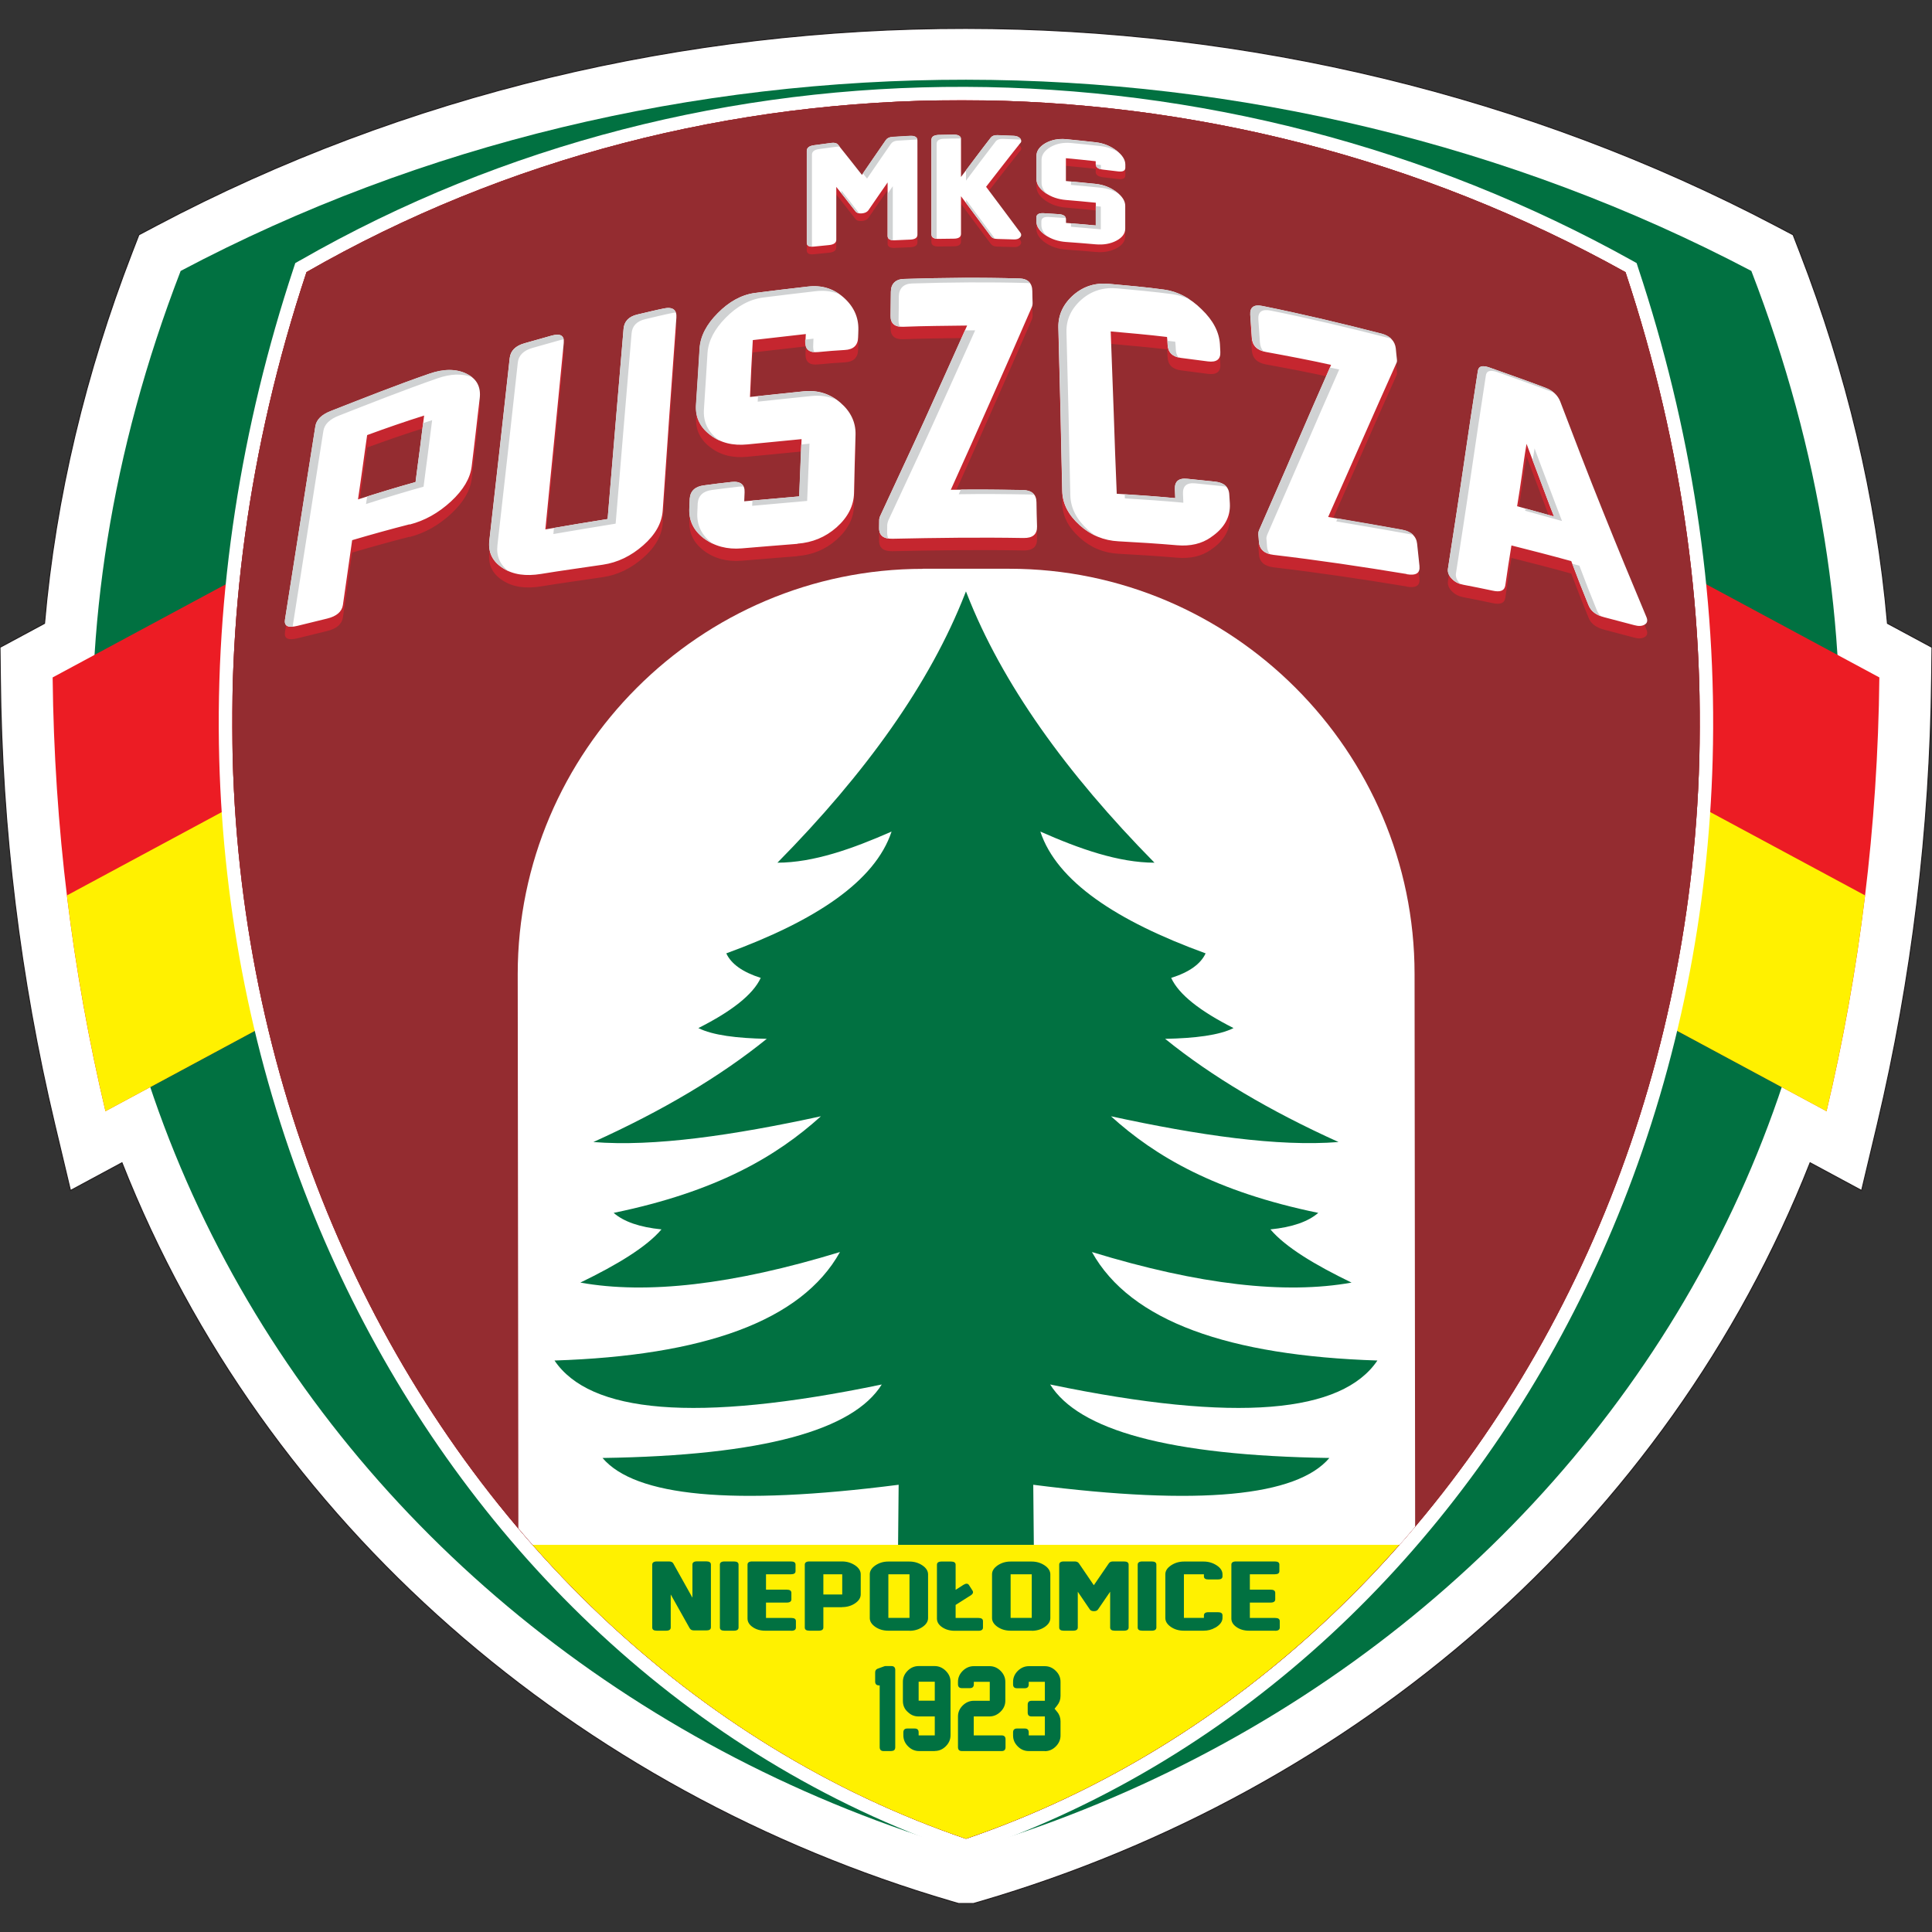 <?xml version="1.0" encoding="UTF-8"?>
<svg id="Warstwa_1" xmlns="http://www.w3.org/2000/svg" xmlns:xlink="http://www.w3.org/1999/xlink" version="1.1" viewBox="0 0 2048 2048">
  <rect x="0" y="0" width="2048" height="2048" fill="#333333" stroke="none"/>
  <!-- Generator: Adobe Illustrator 29.2.1, SVG Export Plug-In . SVG Version: 2.1.0 Build 116)  -->
  <defs>
    <style>
      .st0 {
        mask: url(#mask);
      }

      .st1, .st2 {
        fill: #fff;
      }

      .st1, .st3, .st4, .st5, .st6 {
        fill-rule: evenodd;
      }

      .st7, .st3 {
        fill: #017141;
      }

      .st8 {
        mask: url(#mask-1);
      }

      .st9 {
        fill: url(#Gradient_bez_nazwy_2);
      }

      .st10 {
        fill: none;
        stroke: #231f20;
        stroke-miterlimit: 22.9;
        stroke-width: 1.1px;
      }

      .st4 {
        fill: #ec1c24;
      }

      .st11 {
        fill: #d0d2d3;
      }

      .st5 {
        fill: #fff100;
      }

      .st12 {
        fill: #c5262f;
      }

      .st13 {
        fill: url(#Gradient_bez_nazwy_21);
      }

      .st6 {
        fill: #942c30;
      }
    </style>
    <linearGradient id="Gradient_bez_nazwy_2" data-name="Gradient bez nazwy 2" x1="86.2" y1="439.8" x2="865.6" y2="1239.3" gradientTransform="translate(138.6 -231.8)" gradientUnits="userSpaceOnUse">
      <stop offset="0" stop-color="#fff"/>
      <stop offset="1" stop-color="#000"/>
    </linearGradient>
    <mask id="mask" x="246.2" y="106.3" width="1555.8" height="1843" maskUnits="userSpaceOnUse">
      <rect class="st9" x="246.2" y="106.3" width="1555.8" height="1843"/>
    </mask>
    <linearGradient id="Gradient_bez_nazwy_21" data-name="Gradient bez nazwy 2" x1="1404.1" y1="1960.4" x2="912.9" y2="1296.7" xlink:href="#Gradient_bez_nazwy_2"/>
    <mask id="mask-1" x="246.2" y="106.3" width="1555.8" height="1843" maskUnits="userSpaceOnUse">
      <rect class="st13" x="246.2" y="106.3" width="1555.8" height="1843"/>
    </mask>
  </defs>
  <path class="st1" d="M2000.8,660.8l47.2,25.4-.4,33.5c-1.7,159-20.8,317.3-57.5,472.1l-16.7,70.2-54.6-29.4c-151.4,383.8-483,666.9-879.2,783l-7.6,2.2h-15.9l-7.6-2.2c-396.2-116.1-727.8-399.2-879.2-783l-54.6,29.4-16.7-70.2C21.2,1037.1,2,878.7.4,719.7l-.4-33.5,47.2-25.4c11.7-134.6,43.8-266.4,92.5-392.5l7.5-19.4,18.3-9.7c528.1-279.6,1188.4-278,1716.9,0l18.4,9.7,7.5,19.4c48.7,126.1,80.8,257.9,92.5,392.5Z"/>
  <path class="st10" d="M2000.8,660.8l47.2,25.4-.4,33.5c-1.7,159-20.8,317.3-57.5,472.1l-16.7,70.2-54.6-29.4c-151.4,383.8-483,666.9-879.2,783l-7.6,2.2h-15.9l-7.6-2.2c-396.2-116.1-727.8-399.2-879.2-783l-54.6,29.4-16.7-70.2C21.2,1037.1,2,878.7.4,719.7l-.4-33.5,47.2-25.4c11.7-134.6,43.8-266.4,92.5-392.5l7.5-19.4,18.3-9.7c528.1-279.6,1188.4-278,1716.9,0l18.4,9.7,7.5,19.4c48.7,126.1,80.8,257.9,92.5,392.5Z"/>
  <path class="st3" d="M191.5,287.2c-296.9,769.3,146.8,1473.2,832.5,1674.2h0s0,0,0,0c685.8-201,1129.4-904.9,832.5-1674.2C1344.4,17.8,703.6,16.1,191.5,287.2"/>
  <path class="st4" d="M111.8,1178c-35.1-147.7-54.3-301.5-56-459.9l260.2-140c-6.9,163.1,2.4,322.4,25.9,476l-230.1,123.8Z"/>
  <path class="st5" d="M111.8,1178c-17.7-74.8-31.4-151.1-40.9-228.8l246.4-132.6c4.4,80.5,12.6,159.7,24.5,237.6l-230.1,123.8Z"/>
  <path class="st4" d="M1936.2,1178c35.1-147.7,54.3-301.5,56-459.9l-260.2-140c6.9,163.1-2.4,322.4-25.9,476l230.1,123.8Z"/>
  <path class="st5" d="M1936.2,1178c17.7-74.8,31.4-151.1,40.9-228.8l-246.4-132.6c-4.4,80.5-12.6,159.7-24.5,237.6l230.1,123.8Z"/>
  <path class="st1" d="M317.8,276.2c433.3-248.7,977.2-242.3,1412.3,0l4.8,2.7,1.7,5.3c55.7,167.8,83.7,344,78.9,520.9-4.4,161.2-36,321-95.4,471-109.7,276.9-313,515.2-584.5,643.3-34.9,16.5-70.6,31-107.1,43.4l-2.2.8h-4.7l-2.2-.8c-36.5-12.4-72.3-27-107.1-43.4-271.4-128.2-474.8-366.5-584.5-643.4-59.4-150-91-309.8-95.4-471-4.8-176.9,23.3-353,78.9-520.9l1.7-5.2,4.7-2.7Z"/>
  <path class="st4" d="M324.9,288.5c-249.3,751.9,123.2,1464.3,699.1,1660.7h0s0,0,0,0c575.9-196.5,948.5-908.8,699.1-1660.7-435.6-242.5-973.9-243.6-1398.3,0"/>
  <g class="st0">
    <path class="st6" d="M324.9,288.5c-249.3,751.9,123.2,1464.3,699.1,1660.7h0s0,0,0,0c575.9-196.5,948.5-908.8,699.1-1660.7-435.6-242.5-973.9-243.6-1398.3,0"/>
  </g>
  <g class="st8">
    <path class="st6" d="M324.9,288.5c-249.3,751.9,123.2,1464.3,699.1,1660.7h0s0,0,0,0c575.9-196.5,948.5-908.8,699.1-1660.7-435.6-242.5-973.9-243.6-1398.3,0"/>
  </g>
  <path class="st5" d="M564.4,1637.5c126.2,143.1,283.3,251.6,459.5,311.7h0s0,0,0,0c176.2-60.1,333.4-168.6,459.5-311.7h-919.1Z"/>
  <path class="st7" d="M1351.7,1728.6h-27.7c-5.2,0-9.6-1.3-13.2-3.8-3.7-2.5-5.5-5.6-5.5-9.1v-57.1c0-2.2,1.6-3.4,4.9-3.4h41.1c3.3,0,4.9,1.1,4.9,3.4v6.9c0,2.2-1.6,3.3-4.9,3.3h-26.4v16.3h22c3.2,0,4.9,1.1,4.9,3.4v6.9c0,2.2-1.6,3.4-4.9,3.4h-22v16.3h26.8c3.3,0,4.9,1.1,4.9,3.4v6.8c0,2.2-1.6,3.4-4.9,3.4M1288.1,1725.4c-3.5,2.1-7.6,3.2-12.3,3.2h-20.9c-5.2,0-9.8-1.3-13.7-4-3.9-2.7-5.9-5.8-5.9-9.5v-46.3c0-3.6,2-6.7,6-9.4,4-2.7,8.6-4.1,13.8-4.1h20.8c5.2,0,9.8,1.4,13.9,4.1,4.1,2.7,6.1,5.9,6.1,9.5v2.1c0,2.2-1.6,3.3-4.9,3.3h-10c-3.2,0-4.8-1.1-4.8-3.3v-2.2h-21.2v46.2h21.2v-2.6c0-2.2,1.6-3.4,4.8-3.4h10c3.3,0,4.9,1.1,4.9,3.4v2.6c0,3.9-2.5,7.4-7.6,10.4ZM1220.9,1728.6h-10c-3.3,0-4.9-1.1-4.9-3.4v-66.6c0-2.2,1.6-3.4,4.9-3.4h10c3.2,0,4.9,1.1,4.9,3.4v66.6c0,2.2-1.6,3.4-4.9,3.4ZM1191.7,1728.6h-10c-3.2,0-4.9-1.1-4.9-3.4v-37.9l-12.8,18.7c-.9,1.3-2.3,1.9-4.4,1.9s-3.5-.6-4.4-1.9l-12.7-18.7v37.9c0,2.2-1.6,3.4-4.9,3.4h-10c-3.2,0-4.8-1.1-4.8-3.4v-66.6c0-2.2,1.6-3.4,4.8-3.4h11.7c2,0,3.5.7,4.4,2l15.8,23.2,15.9-23.2c.9-1.3,2.3-2,4.4-2h11.7c3.2,0,4.9,1.1,4.9,3.4v66.6c0,2.2-1.6,3.4-4.9,3.4ZM1093.7,1715v-46.2h-22.4v46.2h22.4ZM1093.7,1728.6h-22.4c-5.3,0-9.8-1.3-13.8-4-3.9-2.7-5.9-5.8-5.9-9.4v-46.4c0-3.6,2-6.7,5.9-9.4,4-2.7,8.5-4.1,13.7-4.1h22.4c5.2,0,9.8,1.4,13.8,4.1,4,2.7,6,5.9,6,9.5v46.3c0,3.6-2,6.8-6,9.5-4,2.7-8.6,4-13.7,4ZM964.1,1715v-46.2h-22.4v46.2h22.4ZM964.1,1728.6h-22.4c-5.3,0-9.8-1.3-13.8-4-3.9-2.7-5.9-5.8-5.9-9.4v-46.4c0-3.6,2-6.7,5.9-9.4,4-2.7,8.5-4.1,13.7-4.1h22.4c5.2,0,9.8,1.4,13.8,4.1,4,2.7,6,5.9,6,9.5v46.3c0,3.6-2,6.8-6,9.5-4,2.7-8.6,4-13.7,4ZM892.8,1690.2v-21.4h-20v21.4h20ZM892.6,1703.7h-19.8v21.5c0,2.2-1.6,3.4-4.8,3.4h-10c-3.3,0-4.9-1.1-4.9-3.4v-66.6c0-2.2,1.6-3.4,4.9-3.4h34.6c5.2,0,9.7,1.4,13.8,4.1,4,2.7,6,5.9,6,9.5v21.3c0,3.6-2,6.8-6,9.5-4,2.7-8.6,4-13.8,4ZM838.8,1728.6h-27.7c-5.2,0-9.6-1.3-13.2-3.8-3.7-2.5-5.5-5.6-5.5-9.1v-57.1c0-2.2,1.6-3.4,4.9-3.4h41.1c3.3,0,4.9,1.1,4.9,3.4v6.9c0,2.2-1.6,3.3-4.9,3.3h-26.4v16.3h22c3.2,0,4.9,1.1,4.9,3.4v6.9c0,2.2-1.6,3.4-4.9,3.4h-22v16.3h26.8c3.3,0,4.9,1.1,4.9,3.4v6.8c0,2.2-1.6,3.4-4.9,3.4ZM778,1728.6h-10c-3.3,0-4.9-1.1-4.9-3.4v-66.6c0-2.2,1.6-3.4,4.9-3.4h10c3.2,0,4.9,1.1,4.9,3.4v66.6c0,2.2-1.6,3.4-4.9,3.4ZM1028.6,1691.4l-15.6,9.9v13.8h24.2c3.2,0,4.8,1.1,4.8,3.4v6.8c0,2.2-1.6,3.4-4.8,3.4h-25.2c-5.2,0-9.6-1.3-13.3-3.8-3.7-2.5-5.5-5.6-5.5-9.1v-57.1c0-2.2,1.6-3.4,4.9-3.4h10c3.2,0,4.9,1.1,4.9,3.4v26.6l8.3-5.3c2.7-1.7,4.7-1.6,5.9.3l3.7,5.8c1.2,1.9.4,3.7-2.3,5.4ZM731.3,1726.4l-20.3-36.2v35c0,2.2-1.6,3.4-4.9,3.4h-9.8c-3.3,0-4.9-1.1-4.9-3.4v-66.6c0-2.2,1.6-3.4,4.9-3.4h12.9c2.2,0,3.7.7,4.5,2.1l20.3,36.3v-35.1c0-2.2,1.6-3.4,4.9-3.4h9.8c3.2,0,4.9,1.1,4.9,3.4v66.5c0,2.2-1.6,3.3-4.8,3.3h-12.9c-2.3,0-3.8-.6-4.6-2.1Z"/>
  <path class="st1" d="M978.3,602.9h91.6c236.3,0,429.6,193.3,429.6,429.6l.6,586c-5.4,6.4-10.9,12.8-16.4,19.1h-919.1c-5.1-5.8-10.2-11.6-15.1-17.5l-.7-587.5c0-236.3,193.3-429.6,429.6-429.6"/>
  <path class="st3" d="M1024,626.8l-1,2.5c-37.1,95.1-105.1,190.1-198.9,285.2,38.2-.1,79.2-14.6,121-33-17.5,52.8-80.7,94.6-175.2,129.1,5.2,11.3,17.4,19.9,36.5,26-8.1,17.7-31,35.5-66.1,53.2,15.1,7.6,40.9,10.8,72.5,11.4-49.4,40-110.8,76.4-183.8,109.4,64.2,5.2,148.2-7.1,241.2-27.3-47.1,42.6-110.6,79.9-219.7,102.4,10.8,9.4,27.7,15.2,50.7,17.5-16,18.8-47.2,37.6-86,56.4,70.1,12.6,161.1,2.5,275.2-32.4-41,73.7-145.5,109.9-302.6,115,37.3,55.3,147.8,66.8,346.9,25.4-30.1,48.3-125.2,75.4-296,77.9,34.5,40.6,136.9,51.1,313.9,28.4l-.6,63.7h143.9l-.6-63.7c177,22.7,279.4,12.2,313.9-28.4-170.8-2.5-265.9-29.7-296-77.9,199,41.4,309.6,29.9,346.9-25.4-157.1-5.1-261.6-41.3-302.6-115,114.1,34.9,205.1,45,275.2,32.4-38.9-18.8-70.1-37.6-86-56.4,23.1-2.3,40-8.2,50.7-17.5-109.1-22.5-172.7-59.8-219.7-102.4,93,20.2,177,32.4,241.2,27.3-73-33-134.4-69.4-183.8-109.4,31.7-.6,57.4-3.8,72.5-11.4-35.2-17.8-58-35.5-66.1-53.2,19.1-6,31.3-14.7,36.5-26-94.5-34.4-157.7-76.3-175.2-129.1,41.8,18.5,82.9,32.9,121,33-93.7-95.1-161.8-190.2-198.9-285.2l-1-2.5Z"/>
  <path class="st7" d="M1107.6,1856.2h-17.1c-4.4,0-8.3-1.6-11.6-4.9-3.3-3.3-5-7.1-5-11.6v-3.3c0-2.7,1.4-4.1,4.1-4.1h8.4c2.7,0,4.1,1.4,4.1,4.1v3.2h17.1v-20.1h-14.1c-2.8,0-4.1-1.4-4.1-4.1v-8.4c0-2.7,1.4-4.1,4.1-4.1h14.1v-20.1h-17.1v2.7c0,2.7-1.4,4.1-4.1,4.1h-8.4c-2.8,0-4.1-1.4-4.1-4.1v-2.7c0-4.4,1.7-8.3,5-11.6,3.4-3.3,7.3-5,11.7-5h17c4.4,0,8.3,1.7,11.6,5,3.4,3.3,5,7.2,5,11.6v15c0,3.8-1.2,7.1-3.5,10l-2.8,3.5,2.8,3.4c2.4,2.9,3.5,6.3,3.5,10v15c0,4.4-1.7,8.3-5,11.6-3.3,3.3-7.2,5-11.6,5M1049.1,1819.5h-16.9v20.1h29.6c2.7,0,4.1,1.4,4.1,4.1v8.4c0,2.8-1.4,4.1-4.1,4.1h-42.2c-2.7,0-4.1-1.4-4.1-4.1v-32.6c0-4.4,1.7-8.3,5-11.6,3.4-3.3,7.3-5,11.7-5h17v-20.1h-16.9v2.6c0,2.7-1.4,4.1-4.1,4.1h-8.6c-2.7,0-4.1-1.4-4.1-4.1v-2.6c0-4.4,1.7-8.3,5-11.6,3.4-3.3,7.3-5,11.7-5h16.9c4.4,0,8.3,1.7,11.6,5,3.3,3.3,5,7.2,5,11.6v20c0,4.5-1.7,8.4-5.1,11.7-3.4,3.3-7.3,5-11.7,5ZM990.9,1802.8v-20.1h-17.1v20.1h17.1ZM990.9,1856.2h-16.6c-4.4,0-8.3-1.6-11.7-5-3.3-3.3-5-7.2-5-11.6v-3.2c0-2.7,1.4-4.1,4.1-4.1h8c2.7,0,4.1,1.4,4.1,4.1v3.2h17.1v-20.1h-17.3c-4,0-7.5-1.3-10.5-4l-.7-.6c-3.6-3.1-5.3-7.1-5.3-11.9v-20.3c0-4.4,1.7-8.3,5-11.6,3.3-3.3,7.2-5,11.7-5h17c4.4,0,8.3,1.7,11.7,5,3.4,3.4,5.1,7.2,5.1,11.6v56.8c0,4.4-1.7,8.3-5,11.6-3.3,3.3-7.2,5-11.6,5ZM945,1856.2h-8.4c-2.7,0-4.1-1.4-4.1-4.1v-65.5h-.7c-2.7,0-4.1-1.4-4.1-4.1v-9.7c0-1.9.9-3.2,2.6-3.9l6.9-2.5c.5-.2,1-.3,1.4-.3h6.3c2.7,0,4.1,1.4,4.1,4.1v81.8c0,2.8-1.3,4.1-4.1,4.1Z"/>
  <path class="st12" d="M1647.3,560.7c-5.1-12.8-9.7-25.6-14.6-38.4-4.9-12.9-9.7-25.7-14.5-38.6-1.9,10.9-3.4,21.9-4.9,32.9-1.5,11-3.3,22.1-5.1,33.2,13,3.6,26.1,7.2,39.1,10.9M1684,655c-6.4-15.7-12.5-31.3-18.4-47-21.3-5.9-42.4-11.3-63.4-16.6-2.3,14-4.5,28.1-6.5,42.3-.9,5.7-5.3,7.5-13.6,5.6-10.3-2.3-20.7-4.2-30.8-6.2-5.1-1-9.1-3-12.2-6.3-3.3-3.3-4.6-6.7-4.3-10.2,5.5-35.9,11.1-71.4,16.2-106.6,5-34.9,10.3-69.3,15.5-103.1.6-5.5,4.6-6.9,12.7-4,19.4,6.9,39.2,13.8,58.9,21.3,8.2,3.1,13.3,8.2,15.8,14.6,14.9,39.1,29.7,77.8,45.2,116.2,15.2,37.9,30.7,75.5,46.3,112.6,1.4,3.6.7,6.2-2,7.7-2.8,1.7-6.4,1.9-11,.6-10.7-2.8-21.4-5.6-31.9-8.4-8.7-2.3-14.2-6.5-16.5-12.6ZM1491.2,621.7c-47.3-7.8-94.4-14.8-141.2-20.3-9.8-1.2-14.9-5.8-15.5-14-.2-2.5-.3-5.1-.6-7.6-.1-1.3.1-2.8.7-4.4,13-30,26.3-59.7,38.9-89.4,12.5-29.2,25.2-57.9,37.5-86-23.2-5.2-46.2-9.5-69.1-13.7-9.3-1.7-14.3-6.7-14.9-14.8-.6-8.2-1.2-16.4-1.7-24.5-.5-8.1,3.8-11.3,12.9-9.4,41.7,8.4,83.9,18.4,126.2,29.3,9.2,2.4,14.3,7.9,15.2,15.6.4,3.9.7,7.8,1.2,11.8.2,1.7,0,2.9-.6,3.9-11.7,26.1-23.6,52.9-35.5,79.9-12,27.4-24.5,55.1-36.8,83.1,26.1,4.5,52,8.8,78.2,13.6,9.9,1.8,15.3,7,16.1,14.7.8,7.8,1.7,15.7,2.5,23.6.8,7.8-3.7,10.4-13.6,8.8ZM1283.7,582.7c-9.8,6.9-21.9,9.7-35.8,8.5-20.9-1.8-41.7-3.1-62.3-4.2-15.5-.8-29.2-6.4-41.1-17.1-11.9-10.7-18.2-22.7-18.5-36.3-.8-28.9-1.2-57.8-1.9-86.6-.7-28.9-1.5-57.7-2.2-86.6-.3-13.4,5.1-24.9,16.1-34.6,10.7-9.2,23.2-13.1,37.8-11.7,19.3,1.8,38.7,3.4,58.2,6.1,14.5,2,27.9,9.1,39.8,20.9,12.2,11.7,18.6,24,19.4,37.1.2,2.6.3,5.2.4,7.8.5,8-3.9,11.5-13.2,10.3-9.7-1.3-19.1-2.5-28.5-3.7-9.1-1.2-13.9-5.9-14.2-14.1-.1-2.7-.3-5.4-.6-8.1-19.8-2.4-39.7-4.1-59.7-5.9,1,28.7,2.2,57.4,3.2,86.1.9,28.7,2,57.4,3.2,86,20.6,1.2,41.3,2.7,62,4.6-.1-3.1-.3-6.3-.4-9.5-.3-8.2,3.9-12,13.3-11,9.7,1,19.4,2,29.1,3,9.6,1,14.9,5.6,15.3,13.7.2,3.1.4,6.3.6,9.4.8,14.3-5.8,26.3-20.1,35.9ZM1084.8,583.5c-46.2-.8-92.5-.2-138.6.8-9.7.2-14.6-3.4-14.3-11.9,0-2.6,0-5.2.1-7.9,0-1.4.4-3,1.2-4.7,15.6-33.9,31.6-67.6,46.8-101.1,15.1-33.5,30.3-67,45.2-100.4-22.6.3-45,.4-67.8,1.3-8.8.3-13.5-3.4-13.3-11.8.2-8.5.1-16.9.3-25.4.1-8.4,5.1-13.3,13.8-13.5,40.8-1.3,81.7-1.7,122.5-.5,8.8.2,13.5,4.9,13.6,13.2,0,4.3.2,8.5.3,12.8,0,1.8-.3,3.2-.9,4.5-13.8,31.9-27.9,63.8-42.1,95.8-14.3,32.4-29,65.1-43.7,97.7,25.5-.4,50.8-.2,76.3.3,9.6.2,14.4,4.5,14.5,12.9,0,8.5.4,17,.6,25.6.2,8.4-4.6,12.5-14.3,12.3ZM845.2,589.6c-19.7,1.5-39.4,3.2-58.9,4.8-15.5,1.3-29-2.3-40.2-10.7-11.1-8.4-16.2-19.3-15.3-32.6.2-3.1.2-6.2.4-9.4.6-8.1,5.6-12.9,15.1-14.1,9.7-1.3,19.4-2.6,29.2-3.6,9.5-1,14.2,2.8,13.8,11-.2,3.2-.3,6.3-.4,9.5,19.5-1.8,39.1-3.5,58.3-5.2.9-20.2,1.6-40.5,2.5-60.7-19.3,1.9-38.5,3.7-57.5,5.6-15.2,1.5-28.4-1.6-39.2-10-10.9-8.2-16-18.9-15.1-32.1,1.4-19.9,2.5-39.8,3.8-59.8.9-13.1,7.5-25.5,19.3-37.3,11.7-11.9,25-19.5,39.7-21.4,18.2-2.4,36.9-4.5,55.5-6.7,14.6-1.8,27.1,1.9,37.9,11.4,10.7,9.4,16.1,20.9,15.8,34.2,0,2.8-.2,5.6-.3,8.4-.2,8.2-4.9,12.7-14,13.2-9.6.6-18.8,1.2-28.2,2.2-9.4,1-13.7-2.7-13.5-10.9,0-2.7.1-5.4.3-8.2-18.7,2.1-37.5,4.3-56.2,6.4-1.2,20.1-2.2,40.2-3,60.3,19-2,38.1-4.1,57-6,14.9-1.5,27.7,2.5,38.7,11.9,11,9.4,16.6,20.9,16.2,34.3-.6,20.6-1.2,41.1-1.6,61.6-.3,13.7-6.6,25.8-18.5,36.4-12,10.6-25.8,16.1-41.3,17.3ZM639.1,611.8c-21.9,3.3-43.8,6.2-65.6,9.8-16,2.6-29.5.9-40.5-6.2-11-7-15.7-16.7-14.3-29.1,3.7-32.2,7.2-64.5,10.9-96.8,3.6-32.2,7.1-64.6,10.7-96.8.9-7.7,6.1-12.9,15.6-15.6,9.6-2.7,19-5.4,28.7-8.1,9.6-2.7,13.8,0,13,7.8-3.2,32.9-6.5,65.9-9.7,98.8-3.2,33-6.7,65.9-9.8,98.8,22-3.9,44-7.5,66-11,2.8-33.6,5.6-67.2,8.4-100.8,2.8-33.6,5.7-67.2,8.5-100.8.7-8,5.6-13.1,14.6-15.2,9.6-2.2,19.1-4.6,28.5-6.5,9.2-1.8,13.5,1.7,12.9,9.8-2.5,34.1-5,68.2-7.4,102.3-2.4,34.1-4.7,68.2-7.1,102.3-.9,13.3-7.9,25.6-20.7,36.8-12.9,11.3-27.1,18.2-42.7,20.5ZM440.5,524.2c1.4-11.7,3.1-23.5,4.6-35.2,1.5-11.7,2.9-23.5,4.5-35.3-20,6.3-40,13.2-60.4,20.7-1.6,11.4-3.3,22.8-4.8,34.1-1.5,11.4-3.3,22.8-4.9,34.1,20.4-6.6,40.8-12.8,61-18.4ZM434.1,569c-20.3,5.2-40.5,10.8-60.8,16.8-1.6,11.5-3.3,22.9-4.9,34.4-1.7,11.4-3.2,22.9-4.9,34.3-1.1,7.2-6.8,12-16.7,14.4-10.4,2.6-21,5.2-31.4,7.7-10.1,2.5-14.4.3-13.3-6.6,5.4-34.1,10.7-68.3,16.1-102.4,5.4-34.1,10.6-68.3,16.1-102.5,1.1-6.9,6.4-12.3,16.4-16.2,35-13.7,69.9-27.6,104.4-39.5,15.4-5.4,28.7-5.2,39.4,0,10.9,5.2,15.5,14,14,26.2-1.4,12.1-2.9,24.1-4.2,36.1-1.3,12-2.9,24-4.3,36-1.5,12.3-8.7,24.8-22,37.1-13.4,12.3-27.8,20.3-43.7,24.4Z"/>
  <path class="st2" d="M1647.3,547.5c-5.1-12.8-9.7-25.6-14.6-38.4-4.9-12.9-9.7-25.7-14.5-38.6-1.9,10.9-3.4,21.9-4.9,32.9-1.5,11-3.3,22.1-5.1,33.2,13,3.6,26.1,7.2,39.1,10.9M1684,641.8c-6.4-15.7-12.5-31.3-18.4-47-21.3-5.9-42.4-11.3-63.4-16.6-2.3,14-4.5,28.1-6.5,42.3-.9,5.7-5.3,7.5-13.6,5.6-10.3-2.3-20.7-4.2-30.8-6.2-5.1-1-9.1-3-12.2-6.3-3.3-3.3-4.6-6.7-4.3-10.2,5.5-35.9,11.1-71.4,16.2-106.6,5-34.9,10.3-69.3,15.5-103.1.6-5.5,4.6-6.9,12.7-4,19.4,6.9,39.2,13.8,58.9,21.3,8.2,3.1,13.3,8.2,15.8,14.6,14.9,39.1,29.7,77.8,45.2,116.2,15.2,37.9,30.7,75.5,46.3,112.6,1.4,3.6.7,6.2-2,7.7-2.8,1.7-6.4,1.9-11,.6-10.7-2.8-21.4-5.6-31.9-8.4-8.7-2.3-14.2-6.5-16.5-12.6ZM1491.2,608.5c-47.3-7.8-94.4-14.8-141.2-20.3-9.8-1.2-14.9-5.8-15.5-14-.2-2.5-.3-5.1-.6-7.6-.1-1.3.1-2.8.7-4.4,13-30,26.3-59.7,38.9-89.4,12.5-29.2,25.2-57.9,37.5-86-23.2-5.2-46.2-9.5-69.1-13.7-9.3-1.7-14.3-6.7-14.9-14.8-.6-8.2-1.2-16.4-1.7-24.5-.5-8.1,3.8-11.3,12.9-9.4,41.7,8.4,83.9,18.4,126.2,29.3,9.2,2.4,14.3,7.9,15.2,15.6.4,3.9.7,7.8,1.2,11.8.2,1.7,0,2.9-.6,3.9-11.7,26.1-23.6,52.9-35.5,79.9-12,27.4-24.5,55.1-36.8,83.1,26.1,4.5,52,8.8,78.2,13.6,9.9,1.8,15.3,7,16.1,14.7.8,7.8,1.7,15.7,2.5,23.6.8,7.8-3.7,10.4-13.6,8.8ZM1283.7,569.5c-9.8,6.9-21.9,9.7-35.8,8.5-20.9-1.8-41.7-3.1-62.3-4.2-15.5-.8-29.2-6.4-41.1-17.1-11.9-10.7-18.2-22.7-18.5-36.3-.8-28.9-1.2-57.8-1.9-86.6-.7-28.9-1.5-57.7-2.2-86.6-.3-13.4,5.1-24.9,16.1-34.6,10.7-9.2,23.2-13.1,37.8-11.7,19.3,1.8,38.7,3.4,58.2,6.1,14.5,2,27.9,9.1,39.8,20.9,12.2,11.7,18.6,24,19.4,37.1.2,2.6.3,5.2.4,7.8.5,8-3.9,11.5-13.2,10.3-9.7-1.3-19.1-2.5-28.5-3.7-9.1-1.2-13.9-5.9-14.2-14.1-.1-2.7-.3-5.4-.6-8.1-19.8-2.4-39.7-4.1-59.7-5.9,1,28.7,2.2,57.4,3.2,86.1.9,28.7,2,57.4,3.2,86,20.6,1.2,41.3,2.7,62,4.6-.1-3.1-.3-6.3-.4-9.5-.3-8.2,3.9-12,13.3-11,9.7,1,19.4,2,29.1,3,9.6,1,14.9,5.6,15.3,13.7.2,3.1.4,6.3.6,9.4.8,14.3-5.8,26.3-20.1,35.9ZM1084.8,570.3c-46.2-.8-92.5-.2-138.6.8-9.7.2-14.6-3.4-14.3-11.9,0-2.6,0-5.2.1-7.9,0-1.4.4-3,1.2-4.7,15.6-33.9,31.6-67.6,46.8-101.1,15.1-33.5,30.3-67,45.2-100.4-22.6.3-45,.4-67.8,1.3-8.8.3-13.5-3.4-13.3-11.8.2-8.5.1-16.9.3-25.4.1-8.4,5.1-13.3,13.8-13.5,40.8-1.3,81.7-1.7,122.5-.5,8.8.2,13.5,4.9,13.6,13.2,0,4.3.2,8.5.3,12.8,0,1.8-.3,3.2-.9,4.5-13.8,31.9-27.9,63.8-42.1,95.8-14.3,32.4-29,65.1-43.7,97.7,25.5-.4,50.8-.2,76.3.3,9.6.2,14.4,4.5,14.5,12.9,0,8.5.4,17,.6,25.6.2,8.4-4.6,12.5-14.3,12.3ZM845.2,576.5c-19.7,1.5-39.4,3.2-58.9,4.8-15.5,1.3-29-2.3-40.2-10.7-11.1-8.4-16.2-19.3-15.3-32.6.2-3.1.2-6.2.4-9.4.6-8.1,5.6-12.9,15.1-14.1,9.7-1.3,19.4-2.6,29.2-3.6,9.5-1,14.2,2.8,13.8,11-.2,3.2-.3,6.3-.4,9.5,19.5-1.8,39.1-3.5,58.3-5.2.9-20.2,1.6-40.5,2.5-60.7-19.3,1.9-38.5,3.7-57.5,5.6-15.2,1.5-28.4-1.6-39.2-10-10.9-8.2-16-18.9-15.1-32.1,1.4-19.9,2.5-39.8,3.8-59.8.9-13.1,7.5-25.5,19.3-37.3,11.7-11.9,25-19.5,39.7-21.4,18.2-2.4,36.9-4.5,55.5-6.7,14.6-1.8,27.1,1.9,37.9,11.4,10.7,9.4,16.1,20.9,15.8,34.2,0,2.8-.2,5.6-.3,8.4-.2,8.2-4.9,12.7-14,13.2-9.6.6-18.8,1.2-28.2,2.2-9.4,1-13.7-2.7-13.5-10.9,0-2.7.1-5.4.3-8.2-18.7,2.1-37.5,4.3-56.2,6.4-1.2,20.1-2.2,40.2-3,60.3,19-2,38.1-4.1,57-6,14.9-1.5,27.7,2.5,38.7,11.9,11,9.4,16.6,20.9,16.2,34.3-.6,20.6-1.2,41.1-1.6,61.6-.3,13.7-6.6,25.8-18.5,36.4-12,10.6-25.8,16.1-41.3,17.3ZM639.1,598.6c-21.9,3.3-43.8,6.2-65.6,9.8-16,2.6-29.5.9-40.5-6.2-11-7-15.7-16.7-14.3-29.1,3.7-32.2,7.2-64.5,10.9-96.8,3.6-32.2,7.1-64.6,10.7-96.8.9-7.7,6.1-12.9,15.6-15.6,9.6-2.7,19-5.4,28.7-8.1,9.6-2.7,13.8,0,13,7.8-3.2,32.9-6.5,65.9-9.7,98.8-3.2,33-6.7,65.9-9.8,98.8,22-3.9,44-7.5,66-11,2.8-33.6,5.6-67.2,8.4-100.8,2.8-33.6,5.7-67.2,8.5-100.8.7-8,5.6-13.1,14.6-15.2,9.6-2.2,19.1-4.6,28.5-6.5,9.2-1.8,13.5,1.7,12.9,9.8-2.5,34.1-5,68.2-7.4,102.3-2.4,34.1-4.7,68.2-7.1,102.3-.9,13.3-7.9,25.6-20.7,36.8-12.9,11.3-27.1,18.2-42.7,20.5ZM440.5,511c1.4-11.7,3.1-23.5,4.6-35.2,1.5-11.7,2.9-23.5,4.5-35.3-20,6.3-40,13.2-60.4,20.7-1.6,11.4-3.3,22.8-4.8,34.1-1.5,11.4-3.3,22.8-4.9,34.1,20.4-6.6,40.8-12.8,61-18.4ZM434.1,555.8c-20.3,5.2-40.5,10.8-60.8,16.8-1.6,11.5-3.3,22.9-4.9,34.4-1.7,11.4-3.2,22.9-4.9,34.3-1.1,7.2-6.8,12-16.7,14.4-10.4,2.6-21,5.2-31.4,7.7-10.1,2.5-14.4.3-13.3-6.6,5.4-34.1,10.7-68.3,16.1-102.4,5.4-34.1,10.6-68.3,16.1-102.5,1.1-6.9,6.4-12.3,16.4-16.2,35-13.7,69.9-27.6,104.4-39.5,15.4-5.4,28.7-5.2,39.4,0,10.9,5.2,15.5,14,14,26.2-1.4,12.1-2.9,24.1-4.2,36.1-1.3,12-2.9,24-4.3,36-1.5,12.3-8.7,24.8-22,37.1-13.4,12.3-27.8,20.3-43.7,24.4Z"/>
  <path class="st12" d="M1161.5,267.1c-10.5-.9-21-1.8-31.5-2.5-8.3-.6-15.7-3-22-7.4-6.2-4.3-9.4-9.2-9.4-14.7v-3.8c0-3.3,2.6-4.9,7.7-4.6,5.3.3,10.6.7,15.9,1,5.2.3,7.8,2.2,7.8,5.5v3.8c10.5.8,21.1,1.7,31.6,2.7v-24.1c-10.5-1.1-21-2-31.5-2.9-8.3-.7-15.7-3.1-22-7.6-6.2-4.4-9.4-9.3-9.4-14.7v-24.4c0-5.4,3.2-9.8,9.4-13.5,6.3-3.5,13.6-5.1,22-4.3,10.5,1,21,2.1,31.5,3.3,8.3,1,15.5,3.9,21.8,8.7,6.3,4.8,9.5,9.8,9.5,15v3.3c0,3.2-2.6,4.5-7.7,3.9-5.3-.7-10.6-1.3-15.9-1.9-5.2-.6-7.8-2.5-7.8-5.7v-3.2c-10.5-1.2-21.1-2.2-31.6-3.2v24.2c10.5.9,21.1,1.9,31.6,3,8.3.9,15.5,3.7,21.8,8.4,6.3,4.7,9.5,9.7,9.5,14.9v24.1c0,5.3-3.2,9.6-9.5,12.9-6.3,3.3-13.5,4.5-21.8,3.8M1081.7,159.6c-6.1,7.7-12.2,15.3-18.2,23.1-6.1,7.8-12.1,15.6-18.2,23.4,6,8.1,12.1,16.2,18.2,24.3,6.1,8.1,12.2,16.3,18.2,24.4,1.2,1.7,1.1,3.3-.3,4.9-1.5,1.6-3.7,2.3-6.6,2.2-5.9-.2-11.7-.3-17.5-.5-3.4,0-5.7-1.1-7.1-3-5.3-7.1-10.5-14.1-15.8-21.2-5.2-7-10.5-14.1-15.7-21.1v39.9c0,3.4-2.6,5.1-7.8,5.1-5.3,0-10.6.1-15.9.2-5.1.1-7.7-1.5-7.7-4.9v-100c0-3.4,2.5-5.1,7.7-5.3,5.3-.1,10.6-.2,15.9-.3,5.2,0,7.8,1.7,7.8,5v39.9c5.2-7,10.5-14,15.7-20.9,5.2-6.9,10.5-13.9,15.8-20.7,1.5-1.9,3.8-2.8,7.1-2.7,5.8.2,11.7.4,17.5.7,2.8.1,5,1.1,6.6,2.7,1.4,1.7,1.6,3.4.3,4.9ZM964.6,262.1c-5.3.2-10.6.5-15.9.7-5.2.2-7.8-1.3-7.8-4.6v-56.7c-3.4,4.9-6.8,9.8-10.2,14.7-3.4,4.9-6.7,9.8-10.1,14.7-1.4,2-3.7,3.1-7,3.4-3.3.3-5.6-.5-6.9-2.3-3.4-4.3-6.7-8.7-10.1-13-3.4-4.3-6.7-8.5-10.1-12.8v56c0,3.3-2.6,5.2-7.8,5.7-5.3.5-10.6,1-15.9,1.6-5.1.5-7.6-.8-7.6-4.1v-97.3c0-3.3,2.5-5.3,7.6-6,6.2-.9,12.4-1.8,18.7-2.5,3.2-.4,5.6.3,7,2.1,4.2,5.2,8.4,10.5,12.6,15.8,4.2,5.3,8.4,10.7,12.6,16,4.2-6.2,8.4-12.3,12.6-18.4,4.2-6.1,8.4-12.2,12.7-18.4,1.4-2,3.7-3.2,7-3.4,6.2-.4,12.4-.8,18.7-1.1,5.2-.2,7.8,1.4,7.8,4.7v99.9c0,3.4-2.6,5.1-7.8,5.3Z"/>
  <path class="st2" d="M1161.5,259c-10.5-.9-21-1.8-31.5-2.5-8.3-.6-15.7-3-22-7.4-6.2-4.3-9.4-9.2-9.4-14.7v-3.8c0-3.3,2.6-4.9,7.7-4.6,5.3.3,10.6.7,15.9,1,5.2.3,7.8,2.2,7.8,5.5v3.8c10.5.8,21.1,1.7,31.6,2.7v-24.1c-10.5-1.1-21-2-31.5-2.9-8.3-.7-15.7-3.1-22-7.6-6.2-4.4-9.4-9.3-9.4-14.7v-24.4c0-5.4,3.2-9.8,9.4-13.5,6.3-3.5,13.6-5.1,22-4.3,10.5,1,21,2.1,31.5,3.3,8.3,1,15.5,3.9,21.8,8.7,6.3,4.8,9.5,9.8,9.5,15v3.3c0,3.2-2.6,4.5-7.7,3.9-5.3-.7-10.6-1.3-15.9-1.9-5.2-.6-7.8-2.5-7.8-5.7v-3.2c-10.5-1.2-21.1-2.2-31.6-3.2v24.2c10.5.9,21.1,1.9,31.6,3,8.3.9,15.5,3.7,21.8,8.4,6.3,4.7,9.5,9.7,9.5,14.9v24.1c0,5.3-3.2,9.6-9.5,12.9-6.3,3.3-13.5,4.5-21.8,3.8M1081.7,151.5c-6.1,7.7-12.2,15.3-18.2,23.1-6.1,7.8-12.1,15.6-18.2,23.4,6,8.1,12.1,16.2,18.2,24.3,6.1,8.1,12.2,16.3,18.2,24.4,1.2,1.7,1.1,3.3-.3,4.9-1.5,1.6-3.7,2.3-6.6,2.2-5.9-.2-11.7-.3-17.5-.5-3.4,0-5.7-1.1-7.1-3-5.3-7.1-10.5-14.1-15.8-21.2-5.2-7-10.5-14.1-15.7-21.1v39.9c0,3.4-2.6,5.1-7.8,5.1-5.3,0-10.6.1-15.9.2-5.1.1-7.7-1.5-7.7-4.9v-100c0-3.4,2.5-5.1,7.7-5.3,5.3-.1,10.6-.2,15.9-.3,5.2,0,7.8,1.7,7.8,5v39.9c5.2-7,10.5-14,15.7-20.9,5.2-6.9,10.5-13.9,15.8-20.7,1.5-1.9,3.8-2.8,7.1-2.7,5.8.2,11.7.4,17.5.7,2.8.1,5,1.1,6.6,2.7,1.4,1.7,1.6,3.4.3,4.9ZM964.6,254c-5.3.2-10.6.5-15.9.7-5.2.2-7.8-1.3-7.8-4.6v-56.7c-3.4,4.9-6.8,9.8-10.2,14.7-3.4,4.9-6.7,9.8-10.1,14.7-1.4,2-3.7,3.1-7,3.4-3.3.3-5.6-.5-6.9-2.3-3.4-4.3-6.7-8.7-10.1-13-3.4-4.3-6.7-8.5-10.1-12.8v56c0,3.3-2.6,5.2-7.8,5.7-5.3.5-10.6,1-15.9,1.6-5.1.5-7.6-.8-7.6-4.1v-97.3c0-3.3,2.5-5.3,7.6-6,6.2-.9,12.4-1.7,18.7-2.5,3.2-.4,5.6.3,7,2.1,4.2,5.2,8.4,10.5,12.6,15.8,4.2,5.3,8.4,10.7,12.6,16,4.2-6.2,8.4-12.3,12.6-18.4,4.2-6.1,8.4-12.2,12.7-18.4,1.4-2,3.7-3.2,7-3.4,6.2-.4,12.4-.8,18.7-1.1,5.2-.2,7.8,1.4,7.8,4.7v99.9c0,3.4-2.6,5.1-7.8,5.3Z"/>
  <path class="st11" d="M1647.3,547.5c-5.1-12.8-9.7-25.6-14.6-38.4-2.7-7-5.4-14.1-8-21.1.6-4.2,1.3-8.5,2-12.7,4.8,12.9,9.5,25.7,14.5,38.6,4.9,12.7,9.6,25.6,14.6,38.4-13-3.7-26.1-7.3-39.1-10.9l.4-2.4c10.1,2.8,20.1,5.6,30.2,8.4M1548.3,619.2c-3.7-1.1-6.8-3-9.2-5.6-3.3-3.3-4.6-6.7-4.3-10.2,5.5-35.9,11.1-71.4,16.2-106.6,5-34.9,10.3-69.3,15.5-103.1.6-5.5,4.6-6.9,12.7-4,19.4,6.9,39.2,13.8,58.9,21.3,3.5,1.3,6.4,3,8.8,5h-.3c-19.8-7.6-39.5-14.5-58.9-21.4-8.1-2.9-12.2-1.5-12.7,4-5.2,33.8-10.4,68.2-15.5,103.1-5.1,35.2-10.7,70.7-16.2,106.6-.3,3.5,1,6.9,4.3,10.2.2.2.5.5.7.7ZM1684,641.8c-6-14.7-11.7-29.4-17.3-44.2,2.5.7,5,1.4,7.5,2,5.9,15.7,12,31.4,18.4,47,1,2.6,2.5,4.8,4.6,6.7-6.8-2.4-11.1-6.3-13.1-11.6ZM1418,549.5c22.7,3.9,45.4,7.7,68.2,11.9,5.3,1,9.3,2.9,12,5.7-1.1-.3-2.3-.6-3.5-.8-26.2-4.8-52.1-9.1-78.2-13.6l1.4-3.2ZM1339.4,372.4c-7.6-2.1-11.7-6.9-12.3-14.2-.6-8.2-1.2-16.4-1.7-24.5-.5-8.1,3.8-11.3,12.9-9.4,41.7,8.4,83.9,18.4,126.2,29.3,4.3,1.1,7.8,3,10.3,5.4-.6-.2-1.2-.4-1.8-.5-42.4-10.9-84.6-20.9-126.2-29.3-9.1-1.8-13.4,1.3-12.9,9.4.5,8.2,1.2,16.4,1.7,24.5.3,3.8,1.5,6.9,3.7,9.3ZM1346.1,587.4c-7.3-1.8-11.1-6.2-11.6-13.2-.2-2.5-.3-5.1-.6-7.6-.1-1.3.1-2.8.7-4.4,13-30,26.3-59.7,38.9-89.4,12.1-28.2,24.4-56.1,36.3-83.2,3.2.7,6.5,1.4,9.8,2.1-12.3,28.1-25,56.8-37.5,86-12.7,29.6-25.9,59.3-38.9,89.4-.6,1.6-.9,3.1-.7,4.4.3,2.6.4,5.1.6,7.6.2,3.4,1.3,6.2,3.1,8.4ZM1192.3,524c17.8,1.1,35.7,2.4,53.6,4.1-.1-3.1-.3-6.3-.4-9.5-.3-8.2,3.9-12,13.3-11,9.7,1,19.4,2,29.1,3,5.7.6,9.9,2.4,12.4,5.5-1.2-.3-2.5-.5-3.9-.7-9.7-1-19.4-2-29.1-3-9.4-1-13.6,2.8-13.3,11,.1,3.2.3,6.3.4,9.5-20.7-1.9-41.4-3.4-62-4.6l-.2-4.4ZM1249.3,379c-7.4-1.7-11.2-6.3-11.5-13.6,0-1.4-.1-2.8-.2-4.1,2.7.3,5.5.6,8.2.9.3,2.7.5,5.4.6,8.1.1,3.5,1.1,6.5,2.9,8.7ZM1160.9,567.7c-5.8-2.7-11.2-6.4-16.3-11-11.9-10.7-18.2-22.7-18.5-36.3-.8-28.9-1.2-57.8-1.9-86.6-.7-28.9-1.5-57.7-2.2-86.6-.3-13.4,5.1-24.9,16.1-34.6,10.7-9.2,23.2-13.1,37.8-11.7,19.3,1.8,38.7,3.4,58.2,6.1,9.6,1.3,18.7,4.9,27.2,10.5-6-2.9-12.2-4.8-18.7-5.7-19.5-2.6-38.9-4.3-58.2-6.1-14.6-1.4-27.1,2.5-37.8,11.7-11,9.7-16.4,21.2-16.1,34.6.7,28.9,1.5,57.8,2.2,86.6.7,28.9,1.1,57.8,1.9,86.6.4,13.5,6.7,25.6,18.5,36.3,2.5,2.2,5.1,4.3,7.8,6.1ZM1018.6,519c21.8-.2,43.6,0,65.5.4,6,.1,10.1,1.9,12.4,5.2-1.2-.2-2.5-.3-3.9-.4-25.5-.5-50.8-.7-76.3-.3l2.3-5ZM953.9,346.3c-6.6-.7-10.1-4.4-9.9-11.7.2-8.5.1-16.9.3-25.4.1-8.4,5.1-13.3,13.8-13.5,40.8-1.3,81.7-1.7,122.5-.5,5.4.1,9.2,1.9,11.4,5.1-.9-.1-1.8-.2-2.9-.3-40.8-1.1-81.7-.8-122.5.5-8.7.3-13.6,5.2-13.8,13.5-.1,8.5,0,16.9-.3,25.4,0,2.8.4,5,1.4,6.8ZM941.8,570.9c-6.8-.9-10.1-4.6-9.9-11.6,0-2.6,0-5.2.1-7.9,0-1.4.4-3,1.2-4.7,15.6-33.9,31.6-67.6,46.8-101.1,14.4-31.8,28.7-63.7,42.9-95.4h10.8c-14.9,33.3-30.1,66.8-45.2,100.3-15.1,33.5-31.1,67.2-46.8,101.1-.7,1.8-1.1,3.4-1.2,4.7,0,2.6,0,5.3-.1,7.9,0,2.8.4,5,1.4,6.8ZM803.4,420c16.1-1.7,32.2-3.4,48.2-5.1,13.1-1.3,24.5,1.6,34.5,8.7-7.8-3.5-16.5-4.8-25.9-3.8-19,1.9-38.1,4-57,6l.3-5.8ZM863.1,373.3c-6.7-.4-9.7-4-9.6-11v-2.3c0,0,8.8-1,8.8-1-.1,2.7-.2,5.4-.3,8.2,0,2.4.3,4.5,1,6.1ZM762.7,467c-3.5-1.6-6.8-3.5-9.9-5.9-10.9-8.2-16-18.9-15.1-32.1,1.4-19.9,2.5-39.8,3.8-59.8.9-13.1,7.5-25.5,19.3-37.3,11.7-11.9,25-19.5,39.7-21.4,18.2-2.4,36.9-4.5,55.5-6.7,12.9-1.5,24.1,1.1,33.9,8.2-7.7-3.4-16.1-4.4-25.4-3.3-18.5,2.2-37.2,4.3-55.5,6.7-14.6,1.9-27.9,9.4-39.7,21.4-11.7,11.8-18.4,24.3-19.3,37.3-1.3,20-2.4,39.9-3.8,59.8-.9,13.2,4.2,23.9,15.1,32.1.5.4.9.7,1.4,1ZM797.5,530.6c16.6-1.5,33.2-3,49.6-4.4.8-18.3,1.5-36.7,2.2-55l8.8-.9c-.9,20.3-1.6,40.5-2.5,60.7-19.3,1.7-38.8,3.5-58.3,5.2l.3-5.7ZM756.1,576.6c-3.5-1.6-6.9-3.6-10.1-6-11.1-8.4-16.2-19.3-15.3-32.6.2-3.1.2-6.2.4-9.4.6-8.1,5.6-12.9,15.1-14.1,9.7-1.3,19.4-2.6,29.2-3.6,6.7-.7,10.9.9,12.7,4.8-1.3,0-2.7,0-4.2.1-9.8,1-19.5,2.4-29.2,3.6-9.4,1.2-14.4,6-15.1,14.1-.2,3.1-.2,6.3-.4,9.4-.8,13.3,4.2,24.2,15.3,32.6.5.4,1,.8,1.6,1.1ZM587.2,559.6c18.9-3.3,37.9-6.4,56.9-9.4,2.8-33.6,5.6-67.2,8.4-100.8,2.8-33.6,5.7-67.2,8.5-100.8.7-8,5.6-13.1,14.6-15.2,9.6-2.2,19.1-4.6,28.5-6.5,6.8-1.3,10.9.2,12.3,4.4-1.2,0-2.4.2-3.8.5-9.5,1.9-19,4.3-28.5,6.5-9,2.1-14,7.2-14.6,15.2-2.8,33.6-5.7,67.2-8.5,100.8-2.8,33.6-5.6,67.2-8.4,100.8-22,3.6-44,7.2-66,11l.6-6.5ZM539.4,605.6c-2.2-1-4.3-2.1-6.3-3.4-11-7-15.7-16.7-14.3-29.1,3.7-32.2,7.2-64.5,10.9-96.8,3.6-32.2,7.1-64.6,10.7-96.8.9-7.7,6.1-12.9,15.6-15.6,9.6-2.7,19-5.4,28.7-8.1,7.8-2.2,12-.8,12.9,4-1.3.2-2.8.4-4.4.9-9.7,2.7-19.1,5.4-28.7,8.1-9.6,2.7-14.8,8-15.6,15.6-3.6,32.3-7.1,64.6-10.7,96.8-3.6,32.3-7.2,64.6-10.9,96.8-1.3,11.6,2.7,20.8,12.1,27.6ZM440.5,511c1.4-11.7,3.1-23.5,4.6-35.2,1.2-9.1,2.3-18.2,3.4-27.3,3.2-1,6.4-2.1,9.6-3.1-1.6,11.8-3,23.5-4.5,35.3-1.5,11.8-3.2,23.5-4.6,35.2-20.1,5.6-40.5,11.8-61,18.4.4-2.7.8-5.3,1.2-8,17.2-5.4,34.3-10.6,51.3-15.3ZM310.5,664.2c-6.6.7-9.3-1.8-8.4-7.5,5.4-34.1,10.7-68.3,16.1-102.4,5.4-34.1,10.6-68.3,16.1-102.5,1.1-6.9,6.4-12.3,16.4-16.2,35-13.7,69.9-27.6,104.4-39.5,15.4-5.4,28.7-5.2,39.4,0,2.3,1.1,4.3,2.4,6,3.8-10.3-4.1-22.6-3.8-36.9,1.2-34.5,12-69.4,25.8-104.4,39.5-10,3.9-15.3,9.3-16.4,16.2-5.4,34.2-10.7,68.3-16.1,102.5-5.4,34.1-10.7,68.3-16.1,102.4-.2,1-.2,1.8-.1,2.6Z"/>
  <path class="st11" d="M1135.3,192.5c8.7.8,17.5,1.6,26.2,2.5,8.3.9,15.5,3.7,21.8,8.4.9.7,1.8,1.4,2.6,2.1-5.6-3.6-11.9-5.8-19-6.5-10.5-1.1-21.1-2.1-31.6-3v-3.5ZM1167.1,179.5c-3.6-.8-5.4-2.5-5.5-5.2,1.8.2,3.6.4,5.4.6v3.2c0,.5,0,.9.2,1.3ZM1110,205.8c-.7-.4-1.3-.8-1.9-1.3-6.2-4.4-9.4-9.3-9.4-14.7v-24.4c0-5.4,3.2-9.8,9.4-13.5,6.3-3.5,13.6-5.1,22-4.3,10.5,1,21,2.1,31.5,3.3,8.3,1,15.5,3.9,21.8,8.7.8.6,1.6,1.3,2.3,1.9-5.5-3.5-11.8-5.7-18.7-6.6-10.5-1.2-21-2.3-31.5-3.3-8.3-.8-15.7.7-22,4.3-6.2,3.7-9.4,8.2-9.4,13.5v24.4c0,4.3,2,8.3,6,11.9ZM1135.3,236.8c8.7.7,17.5,1.4,26.2,2.2v-20.5c1.8.2,3.6.3,5.4.5v24.1c-10.5-1-21.1-1.8-31.6-2.7v-3.6ZM1109.8,250.3c-.6-.4-1.2-.8-1.8-1.2-6.2-4.3-9.4-9.2-9.4-14.7v-3.8c0-3.3,2.6-4.9,7.7-4.6,5.3.3,10.6.7,15.9,1,4.5.3,7.1,1.8,7.6,4.3-.7-.1-1.4-.2-2.3-.3-5.3-.4-10.6-.7-15.9-1-5.1-.3-7.7,1.3-7.7,4.6v3.8c0,4.3,2,8.2,5.8,11.8ZM1024.1,180.3c3.4-4.6,6.9-9.2,10.3-13.7,5.2-6.9,10.5-13.9,15.8-20.7,1.5-1.9,3.8-2.8,7.1-2.7,5.8.2,11.7.4,17.5.7,2.8.1,5,1.1,6.6,2.7.4.5.8,1.1,1,1.6-.7-.2-1.4-.3-2.2-.3-5.9-.3-11.7-.5-17.6-.7-3.2,0-5.6.8-7.1,2.7-5.3,6.8-10.5,13.8-15.8,20.7-5.2,6.9-10.5,13.9-15.7,20.9v-11.2ZM992.9,253.1c-3.6-.4-5.4-2-5.4-4.8v-100c0-3.4,2.5-5.1,7.7-5.3,5.3-.1,10.6-.2,15.9-.3,4.7,0,7.3,1.4,7.7,4.2-.7,0-1.5-.1-2.3-.1-5.3,0-10.6.1-15.9.3-5.1.1-7.7,1.9-7.7,5.3v100c0,.3,0,.5,0,.8ZM1054.6,252.9c-2-.4-3.5-1.3-4.4-2.7-5.3-7.1-10.5-14.1-15.8-21.2-3.4-4.6-6.9-9.2-10.3-13.9v-3.2c5.2,7,10.5,14,15.7,21.1,4.9,6.6,9.8,13.2,14.8,19.9ZM914.7,183.7c3.8-5.6,7.7-11.2,11.6-16.9,4.2-6.1,8.4-12.2,12.7-18.4,1.4-2,3.7-3.2,7-3.4,6.2-.4,12.4-.8,18.7-1.1,4.8-.2,7.4,1.2,7.7,4.1-.7,0-1.5,0-2.3,0-6.2.3-12.5.7-18.7,1.1-3.3.2-5.6,1.4-7,3.4-4.2,6.1-8.5,12.3-12.7,18.4-4.2,6.1-8.4,12.2-12.6,18.4l-4.4-5.5ZM860.7,261.4c-3.6,0-5.4-1.5-5.4-4.2v-97.3c0-3.3,2.5-5.3,7.6-6,6.2-.9,12.4-1.7,18.7-2.5,3.2-.4,5.6.3,7,2.1l1.6,2c-.9-.1-2-.1-3.2,0-6.2.8-12.5,1.6-18.7,2.5-5.1.7-7.6,2.7-7.6,6v97.5ZM910.7,226c-1.8-.3-3.1-1-4-2.2-3.4-4.3-6.7-8.7-10.1-13l-4.7-6v-2.8c3.4,4.3,6.8,8.5,10.1,12.8,2.9,3.7,5.8,7.4,8.7,11.2ZM946.4,254.7c-3.6-.3-5.4-1.8-5.4-4.6v-44.9c1.8-2.6,3.6-5.2,5.4-7.8v56.7c0,.2,0,.4,0,.6Z"/>
</svg>